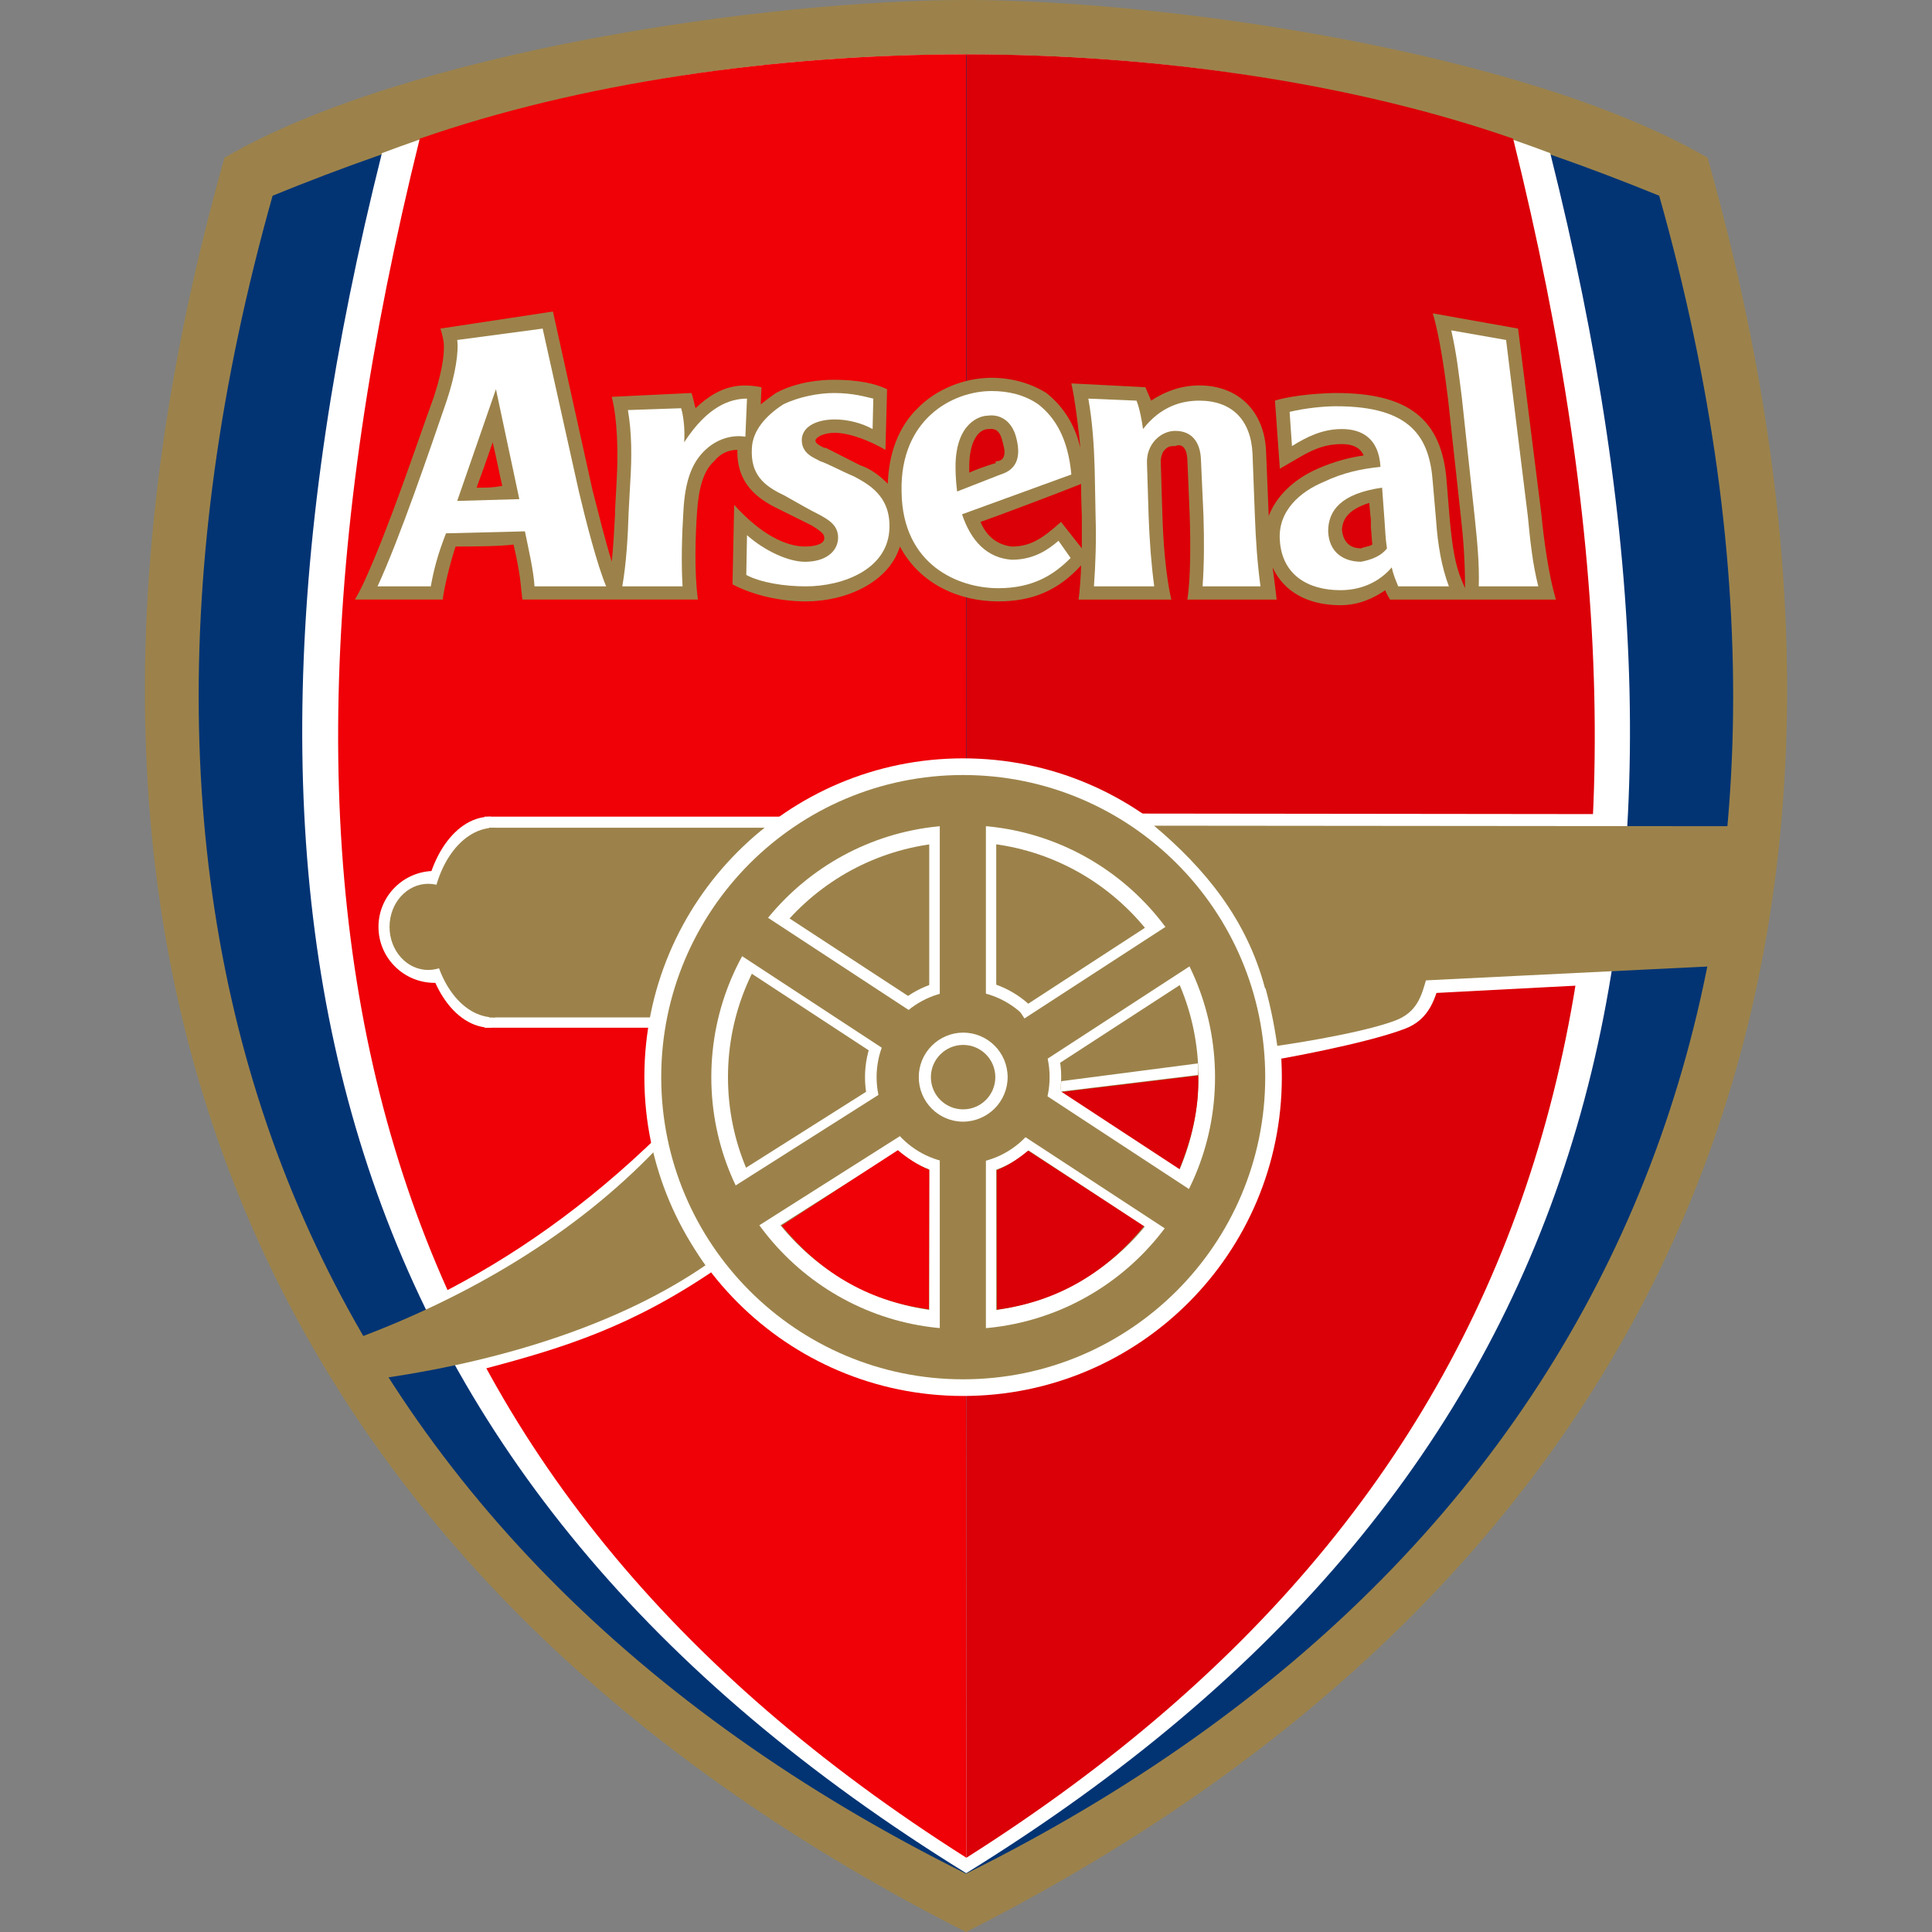 <svg width="40" height="40" viewBox="0 0 40 40" fill="none" xmlns="http://www.w3.org/2000/svg">
<rect x="0" y="0" width="40" height="40" fill="#808080" stroke="none"/>
<g clip-path="url(#clip0_223_911)">
<path d="M20 0C15.941 0 8.458 1.05 4.647 3.265C-0.371 21.046 6.453 33.137 20 40C33.547 33.137 40.371 20.986 35.353 3.265C31.538 1.05 24.058 0 20 0Z" fill="#9C824A"/>
<path d="M20 1.143C16.013 1.143 11.523 1.653 5.644 4.052C1.267 19.573 6.345 32.013 20 38.793C33.655 32.013 38.729 19.573 34.352 4.052C28.473 1.653 23.987 1.143 20 1.143Z" fill="#023474"/>
<path d="M19.981 1.128C16.013 1.128 11.752 1.717 7.907 3.171C3.92 19.063 6.862 30.667 20.004 38.782L19.981 1.128ZM20.004 38.782C33.146 30.667 36.084 19.063 32.096 3.171C28.252 1.717 23.995 1.128 20.026 1.128L20.004 38.782Z" fill="white"/>
<path d="M20.004 1.125C16.013 1.125 11.973 1.728 8.69 2.871C4.561 19.528 7.877 30.776 20.008 38.463L20.004 1.125Z" fill="#EF0107"/>
<path d="M20.011 1.125C24.002 1.125 28.042 1.728 31.328 2.871C35.458 19.528 32.142 30.776 20.008 38.463L20.011 1.125Z" fill="#DB0007"/>
<path d="M14.847 26.259C13.086 27.466 11.685 27.901 10.058 28.332L9.076 26.807C10.572 26.05 12.119 24.996 13.678 23.471C13.809 24.951 14.499 26.001 14.847 26.259Z" fill="white"/>
<path d="M14.607 26.196C12.936 27.343 10.609 28.141 7.945 28.531L7.401 27.706C9.683 26.851 11.887 25.577 13.596 23.786C13.854 24.933 14.248 25.693 14.607 26.196Z" fill="#9C824A"/>
<path d="M10.156 19.19C10.156 19.831 9.639 20.349 8.998 20.349C8.357 20.349 7.836 19.831 7.836 19.19C7.836 18.549 8.357 18.032 8.998 18.032C9.639 18.032 10.156 18.549 10.156 19.19Z" fill="white"/>
<path d="M10.032 16.908V21.278H13.476C13.701 19.813 14.533 18.257 16.417 16.908H10.032Z" fill="white"/>
<path d="M10.171 21.278C9.402 21.289 8.769 20.326 8.758 19.119C8.75 17.912 9.365 16.923 10.137 16.908C10.145 16.908 10.152 16.908 10.163 16.908" fill="white"/>
<path d="M9.669 19.19C9.669 19.685 9.309 20.082 8.867 20.082C8.424 20.082 8.065 19.685 8.065 19.19C8.065 18.696 8.424 18.298 8.867 18.298C9.309 18.298 9.669 18.696 9.669 19.19Z" fill="#9C824A"/>
<path d="M10.126 17.137V21.064H13.543C13.813 19.76 14.476 18.373 16.133 17.137H10.126Z" fill="#9C824A"/>
<path d="M10.253 21.064C9.53 21.079 8.938 20.21 8.927 19.127C8.919 18.044 9.5 17.151 10.223 17.137C10.231 17.137 10.238 17.137 10.246 17.137" fill="#9C824A"/>
<path d="M26.539 22.301C26.539 25.948 23.586 28.902 19.94 28.902C16.298 28.902 13.341 25.948 13.341 22.301C13.341 18.654 16.298 15.701 19.94 15.701C23.586 15.701 26.539 18.654 26.539 22.301Z" fill="white"/>
<path d="M26.195 22.301C26.195 25.757 23.395 28.557 19.94 28.557C16.489 28.557 13.69 25.757 13.69 22.301C13.69 18.849 16.489 16.046 19.94 16.046C23.395 16.046 26.195 18.846 26.195 22.301Z" fill="#9C824A"/>
<path d="M25.156 22.301C25.156 25.184 22.822 27.519 19.94 27.519C17.062 27.519 14.727 25.184 14.727 22.301C14.727 19.419 17.062 17.084 19.94 17.084C22.822 17.084 25.156 19.419 25.156 22.301Z" fill="white"/>
<path d="M24.812 22.301C24.812 24.992 22.631 27.17 19.94 27.17C17.253 27.17 15.072 24.992 15.072 22.301C15.072 19.61 17.253 17.433 19.94 17.433C22.631 17.433 24.812 19.61 24.812 22.301Z" fill="#9C824A"/>
<path d="M21.971 22.301C21.975 23.422 21.064 24.333 19.944 24.337C18.82 24.337 17.909 23.426 17.909 22.305V22.301C17.909 21.181 18.816 20.27 19.94 20.27C21.06 20.266 21.971 21.177 21.971 22.298C21.971 22.301 21.971 22.301 21.971 22.301Z" fill="white"/>
<path d="M21.731 22.301C21.731 23.291 20.933 24.093 19.944 24.093C18.954 24.093 18.153 23.295 18.149 22.305V22.301C18.149 21.312 18.951 20.51 19.94 20.51C20.929 20.51 21.731 21.308 21.731 22.298V22.301Z" fill="#9C824A"/>
<path d="M20.862 22.301C20.862 22.807 20.45 23.22 19.94 23.223C19.434 23.223 19.022 22.811 19.022 22.301C19.022 21.792 19.434 21.383 19.94 21.379C20.45 21.379 20.862 21.792 20.862 22.301Z" fill="white"/>
<path d="M20.607 22.301C20.607 22.669 20.311 22.968 19.94 22.968C19.573 22.968 19.273 22.672 19.273 22.301C19.273 21.934 19.573 21.634 19.94 21.634C20.307 21.634 20.607 21.93 20.607 22.301Z" fill="#9C824A"/>
<path d="M20.626 17.32H19.239V20.555H20.626V17.32Z" fill="white"/>
<path d="M20.412 16.855H19.457V20.967H20.412V16.855Z" fill="#9C824A"/>
<path d="M23.803 19.145L24.561 20.307L21.848 22.069L21.094 20.907L23.803 19.145Z" fill="white"/>
<path d="M24.309 19.074L24.83 19.876L21.383 22.118L20.862 21.312L24.309 19.074Z" fill="#9C824A"/>
<path d="M17.995 22.564L18.737 23.733L16.005 25.465L15.263 24.292L17.995 22.564Z" fill="white"/>
<path d="M18.46 22.496L18.973 23.306L15.503 25.506L14.99 24.696L18.46 22.496Z" fill="#9C824A"/>
<path d="M20.626 24.157H19.239V27.391H20.626V24.157Z" fill="white"/>
<path d="M20.412 23.696H19.457V27.804H20.412V23.696Z" fill="#9C824A"/>
<path d="M18.587 23.812C18.775 23.969 18.981 24.112 19.239 24.22L19.232 27.106C17.924 26.938 16.935 26.293 16.185 25.375L18.591 23.812" fill="#EF0107"/>
<path d="M21.289 23.823C21.098 23.977 20.895 24.123 20.637 24.228L20.641 27.114C21.948 26.945 22.938 26.301 23.687 25.382L21.285 23.823" fill="#DB0007"/>
<path d="M21.945 22.613L24.808 22.267C24.83 22.983 24.658 23.613 24.414 24.217L21.937 22.613" fill="#DB0007"/>
<path d="M21.949 22.601C21.96 22.556 21.956 22.515 21.975 22.384L24.8 22.017C24.812 22.148 24.804 22.196 24.8 22.256L21.949 22.601Z" fill="white"/>
<path d="M26.131 20.221H29.837C29.721 20.66 29.608 21.106 29.076 21.304C28.225 21.623 26.46 21.93 26.46 21.93C26.427 21.447 26.318 20.791 26.131 20.221Z" fill="white"/>
<path d="M23.549 16.844L33.232 16.855L32.891 20.393L26.277 20.738C25.921 19.157 24.718 17.646 23.549 16.844Z" fill="white"/>
<path d="M23.893 17.095L36.256 17.106L35.784 19.989L26.191 20.461C25.812 19.029 24.947 17.983 23.893 17.095Z" fill="#9C824A"/>
<path d="M26.131 20.221H29.544C29.432 20.611 29.353 20.967 28.851 21.143C28.053 21.428 26.445 21.653 26.445 21.653C26.378 21.184 26.281 20.708 26.131 20.221Z" fill="#9C824A"/>
<path d="M22.383 11.705C22.383 11.863 22.35 12.294 22.331 12.414H24.25C24.133 11.904 24.081 11.196 24.066 10.648C24.066 10.686 24.032 9.55 24.032 9.55C24.032 9.471 24.066 9.352 24.115 9.314C24.182 9.235 24.25 9.235 24.332 9.235C24.415 9.198 24.564 9.198 24.583 9.509L24.632 10.686C24.651 11.237 24.651 11.983 24.583 12.414H26.431C26.416 12.256 26.363 11.863 26.348 11.747C26.581 12.256 27.083 12.53 27.75 12.53C28.147 12.53 28.45 12.376 28.683 12.219C28.683 12.256 28.78 12.414 28.78 12.414H32.213C32.063 11.904 31.965 11.196 31.913 10.648L31.43 6.803L29.665 6.488C29.815 6.998 29.916 7.744 29.979 8.253L30.249 10.727C30.298 11.158 30.332 11.63 30.332 12.14V12.178L30.264 12.02C30.129 11.705 30.066 11.316 30.013 10.727L29.949 9.94C29.848 8.684 29.166 8.137 27.663 8.137C27.416 8.137 26.783 8.174 26.397 8.294L26.498 9.704L26.899 9.471C27.233 9.273 27.48 9.194 27.779 9.194C28.016 9.194 28.166 9.273 28.233 9.43C27.948 9.471 27.633 9.55 27.281 9.704C26.749 9.94 26.416 10.296 26.266 10.686V10.648L26.213 9.351C26.183 8.527 25.648 7.98 24.83 7.98C24.467 7.98 24.133 8.096 23.834 8.294C23.815 8.253 23.8 8.216 23.781 8.174L23.714 8.017L22.181 7.938C22.248 8.216 22.35 8.999 22.365 9.273C22.282 8.883 22.065 8.452 21.664 8.137C21.349 7.938 20.948 7.822 20.532 7.822C19.966 7.822 19.382 8.058 18.999 8.452C18.599 8.841 18.4 9.393 18.381 10.018C18.231 9.861 18.033 9.707 17.8 9.629L17.099 9.273H17.066C16.901 9.194 16.882 9.156 16.882 9.119C16.901 9.04 17.066 8.961 17.283 8.961C17.583 8.961 17.999 9.119 18.332 9.314L18.366 8.058C18.115 7.938 17.767 7.863 17.264 7.863C16.998 7.863 16.5 7.901 16.065 8.137C15.949 8.216 15.848 8.294 15.75 8.373L15.765 8.017C15.364 7.942 14.933 7.942 14.401 8.452C14.383 8.41 14.349 8.215 14.315 8.137L12.666 8.216C12.783 8.684 12.801 9.351 12.768 9.94L12.734 10.569V10.648C12.715 10.963 12.7 11.315 12.666 11.63C12.531 11.195 12.385 10.607 12.265 10.138L11.448 6.45L9.118 6.803C9.133 6.84 9.166 6.96 9.185 7.076C9.2 7.234 9.2 7.548 8.983 8.216C8.6 9.273 8.068 10.884 7.551 12.02C7.484 12.177 7.349 12.413 7.349 12.413H9.166C9.2 12.14 9.316 11.668 9.432 11.315C9.684 11.315 10.332 11.315 10.632 11.274C10.699 11.551 10.766 11.903 10.785 12.14L10.815 12.413H14.45C14.368 11.825 14.401 11.041 14.431 10.607C14.465 10.097 14.566 9.745 14.784 9.55C14.948 9.351 15.132 9.314 15.267 9.314C15.248 10.018 15.698 10.333 16.099 10.528L16.815 10.884C17.066 11.041 17.066 11.079 17.066 11.158C17.051 11.274 16.848 11.315 16.665 11.315C16.283 11.315 15.765 11.079 15.2 10.453L15.166 12.098C15.616 12.335 16.181 12.451 16.684 12.451C17.516 12.451 18.4 12.061 18.632 11.315C19.048 12.098 19.865 12.451 20.667 12.451C21.383 12.451 21.915 12.219 22.383 11.705ZM9.867 10.097C9.968 9.824 10.051 9.588 10.201 9.157C10.302 9.588 10.35 9.861 10.399 10.06C10.201 10.097 10.099 10.097 9.867 10.097ZM20.067 9.666C20.067 9.119 20.266 8.883 20.465 8.883C20.532 8.883 20.682 8.842 20.75 9.119C20.783 9.235 20.798 9.314 20.798 9.352C20.798 9.509 20.716 9.55 20.615 9.55V9.588C20.615 9.588 20.334 9.666 20.067 9.786C20.067 9.745 20.067 9.708 20.067 9.666ZM21.967 10.806C21.615 11.117 21.364 11.316 20.948 11.316C20.615 11.274 20.416 11.079 20.3 10.806C20.648 10.686 21.997 10.176 22.383 10.019C22.383 10.334 22.398 10.686 22.398 10.686V11.353L21.967 10.806ZM28.18 11.353C27.866 11.353 27.798 11.117 27.783 10.963C27.798 10.806 27.847 10.57 28.349 10.412C28.364 10.607 28.383 10.765 28.383 10.765V10.922C28.398 11.042 28.398 11.158 28.413 11.274C28.349 11.316 28.267 11.316 28.18 11.353Z" fill="#9C824A"/>
<path d="M18.081 8.253C17.916 8.216 17.665 8.137 17.265 8.137C16.95 8.137 16.534 8.216 16.215 8.373C15.848 8.61 15.582 8.921 15.567 9.277C15.533 9.824 15.818 10.06 16.234 10.255C16.515 10.412 16.785 10.57 16.95 10.649C17.167 10.765 17.366 10.885 17.351 11.158C17.332 11.432 17.081 11.631 16.665 11.631C16.316 11.631 15.818 11.395 15.466 11.08L15.451 11.904C15.75 12.062 16.234 12.14 16.683 12.14C17.448 12.14 18.4 11.788 18.415 10.922C18.433 10.255 17.965 10.019 17.684 9.865C17.399 9.745 17.114 9.588 16.983 9.55C16.848 9.472 16.582 9.393 16.601 9.078C16.631 8.804 16.95 8.684 17.283 8.684C17.564 8.684 17.849 8.763 18.066 8.883" fill="white"/>
<path d="M11.235 6.803L9.466 7.039C9.5 7.275 9.432 7.744 9.249 8.295C8.885 9.352 8.286 11.117 7.817 12.14H8.919C8.983 11.784 9.065 11.473 9.234 11.042L10.868 11.001C10.931 11.316 11.051 11.825 11.066 12.14H12.55C12.367 11.705 12.134 10.806 11.985 10.176L11.235 6.803ZM9.466 10.371L10.268 8.058L10.752 10.334" fill="white"/>
<path d="M15.466 8.253L15.432 9.041C15.166 8.999 14.832 9.078 14.566 9.352C14.334 9.588 14.184 9.94 14.15 10.57C14.117 11.08 14.102 11.668 14.132 12.14H12.884C12.966 11.668 13 11.121 13.015 10.607L13.049 9.981C13.082 9.472 13.082 8.962 13 8.49L14.102 8.452C14.15 8.61 14.184 8.883 14.165 9.157C14.649 8.411 15.117 8.253 15.466 8.253Z" fill="white"/>
<path d="M31.182 7.039L30.047 6.84C30.163 7.354 30.197 7.706 30.264 8.216L30.53 10.686C30.583 11.196 30.631 11.668 30.616 12.14H31.849C31.729 11.668 31.681 11.196 31.632 10.686" fill="white"/>
<path d="M26.097 12.14C26.033 11.668 26 11.196 25.981 10.686L25.932 9.393C25.898 8.684 25.497 8.295 24.83 8.295C24.467 8.295 24.032 8.411 23.665 8.883C23.65 8.763 23.597 8.452 23.53 8.295L22.533 8.253C22.616 8.726 22.649 9.194 22.664 9.704L22.683 10.686C22.698 11.196 22.683 11.668 22.649 12.14H23.897C23.834 11.668 23.8 11.196 23.781 10.686L23.747 9.588C23.732 9.194 24.032 8.921 24.332 8.921C24.68 8.921 24.849 9.157 24.864 9.509L24.917 10.686C24.932 11.196 24.932 11.668 24.898 12.14" fill="white"/>
<path d="M29.998 12.14C29.848 11.747 29.766 11.274 29.732 10.765L29.664 9.981C29.597 9.04 29.2 8.411 27.663 8.411C27.397 8.411 27.015 8.452 26.7 8.527L26.749 9.235C27.064 9.04 27.382 8.883 27.783 8.883C28.199 8.883 28.548 9.078 28.581 9.666C28.18 9.708 27.813 9.783 27.397 9.981C26.933 10.176 26.449 10.57 26.498 11.196C26.547 11.904 27.082 12.219 27.75 12.219C28.267 12.219 28.615 11.983 28.814 11.747C28.848 11.904 28.9 12.02 28.949 12.14H29.998ZM28.18 11.63C27.813 11.63 27.514 11.432 27.498 11.001C27.498 10.57 27.765 10.217 28.615 10.097L28.664 10.765C28.683 11.001 28.683 11.158 28.716 11.353C28.597 11.511 28.398 11.589 28.18 11.63Z" fill="white"/>
<path d="M21.499 8.373C21.214 8.175 20.881 8.096 20.532 8.096C19.715 8.096 18.632 8.684 18.666 10.176C18.681 11.705 19.85 12.178 20.667 12.178C21.383 12.178 21.818 11.904 22.166 11.552L21.915 11.196C21.731 11.353 21.431 11.589 20.948 11.589C20.431 11.552 20.101 11.196 19.918 10.648L22.181 9.824C22.113 9.078 21.848 8.647 21.499 8.373ZM20.716 9.824L19.816 10.176C19.798 10.019 19.783 9.861 19.783 9.666C19.783 8.763 20.281 8.606 20.45 8.606C20.716 8.568 20.948 8.726 21.034 9.04C21.132 9.393 21.098 9.708 20.716 9.824Z" fill="white"/>
<path d="M15.383 20.041L16.144 18.883L18.85 20.652L18.089 21.814L15.383 20.041Z" fill="white"/>
<path d="M15.132 19.644L15.657 18.842L19.093 21.094L18.569 21.897L15.132 19.644Z" fill="#9C824A"/>
<path d="M21.158 23.729L21.919 22.567L24.624 24.34L23.863 25.502L21.158 23.729Z" fill="white"/>
<path d="M20.907 23.332L21.431 22.53L24.868 24.783L24.343 25.581L20.907 23.332Z" fill="#9C824A"/>
</g>
<defs>
<clipPath id="clip0_223_911">
<rect width="40" height="40" fill="white"/>
</clipPath>
</defs>
</svg>
